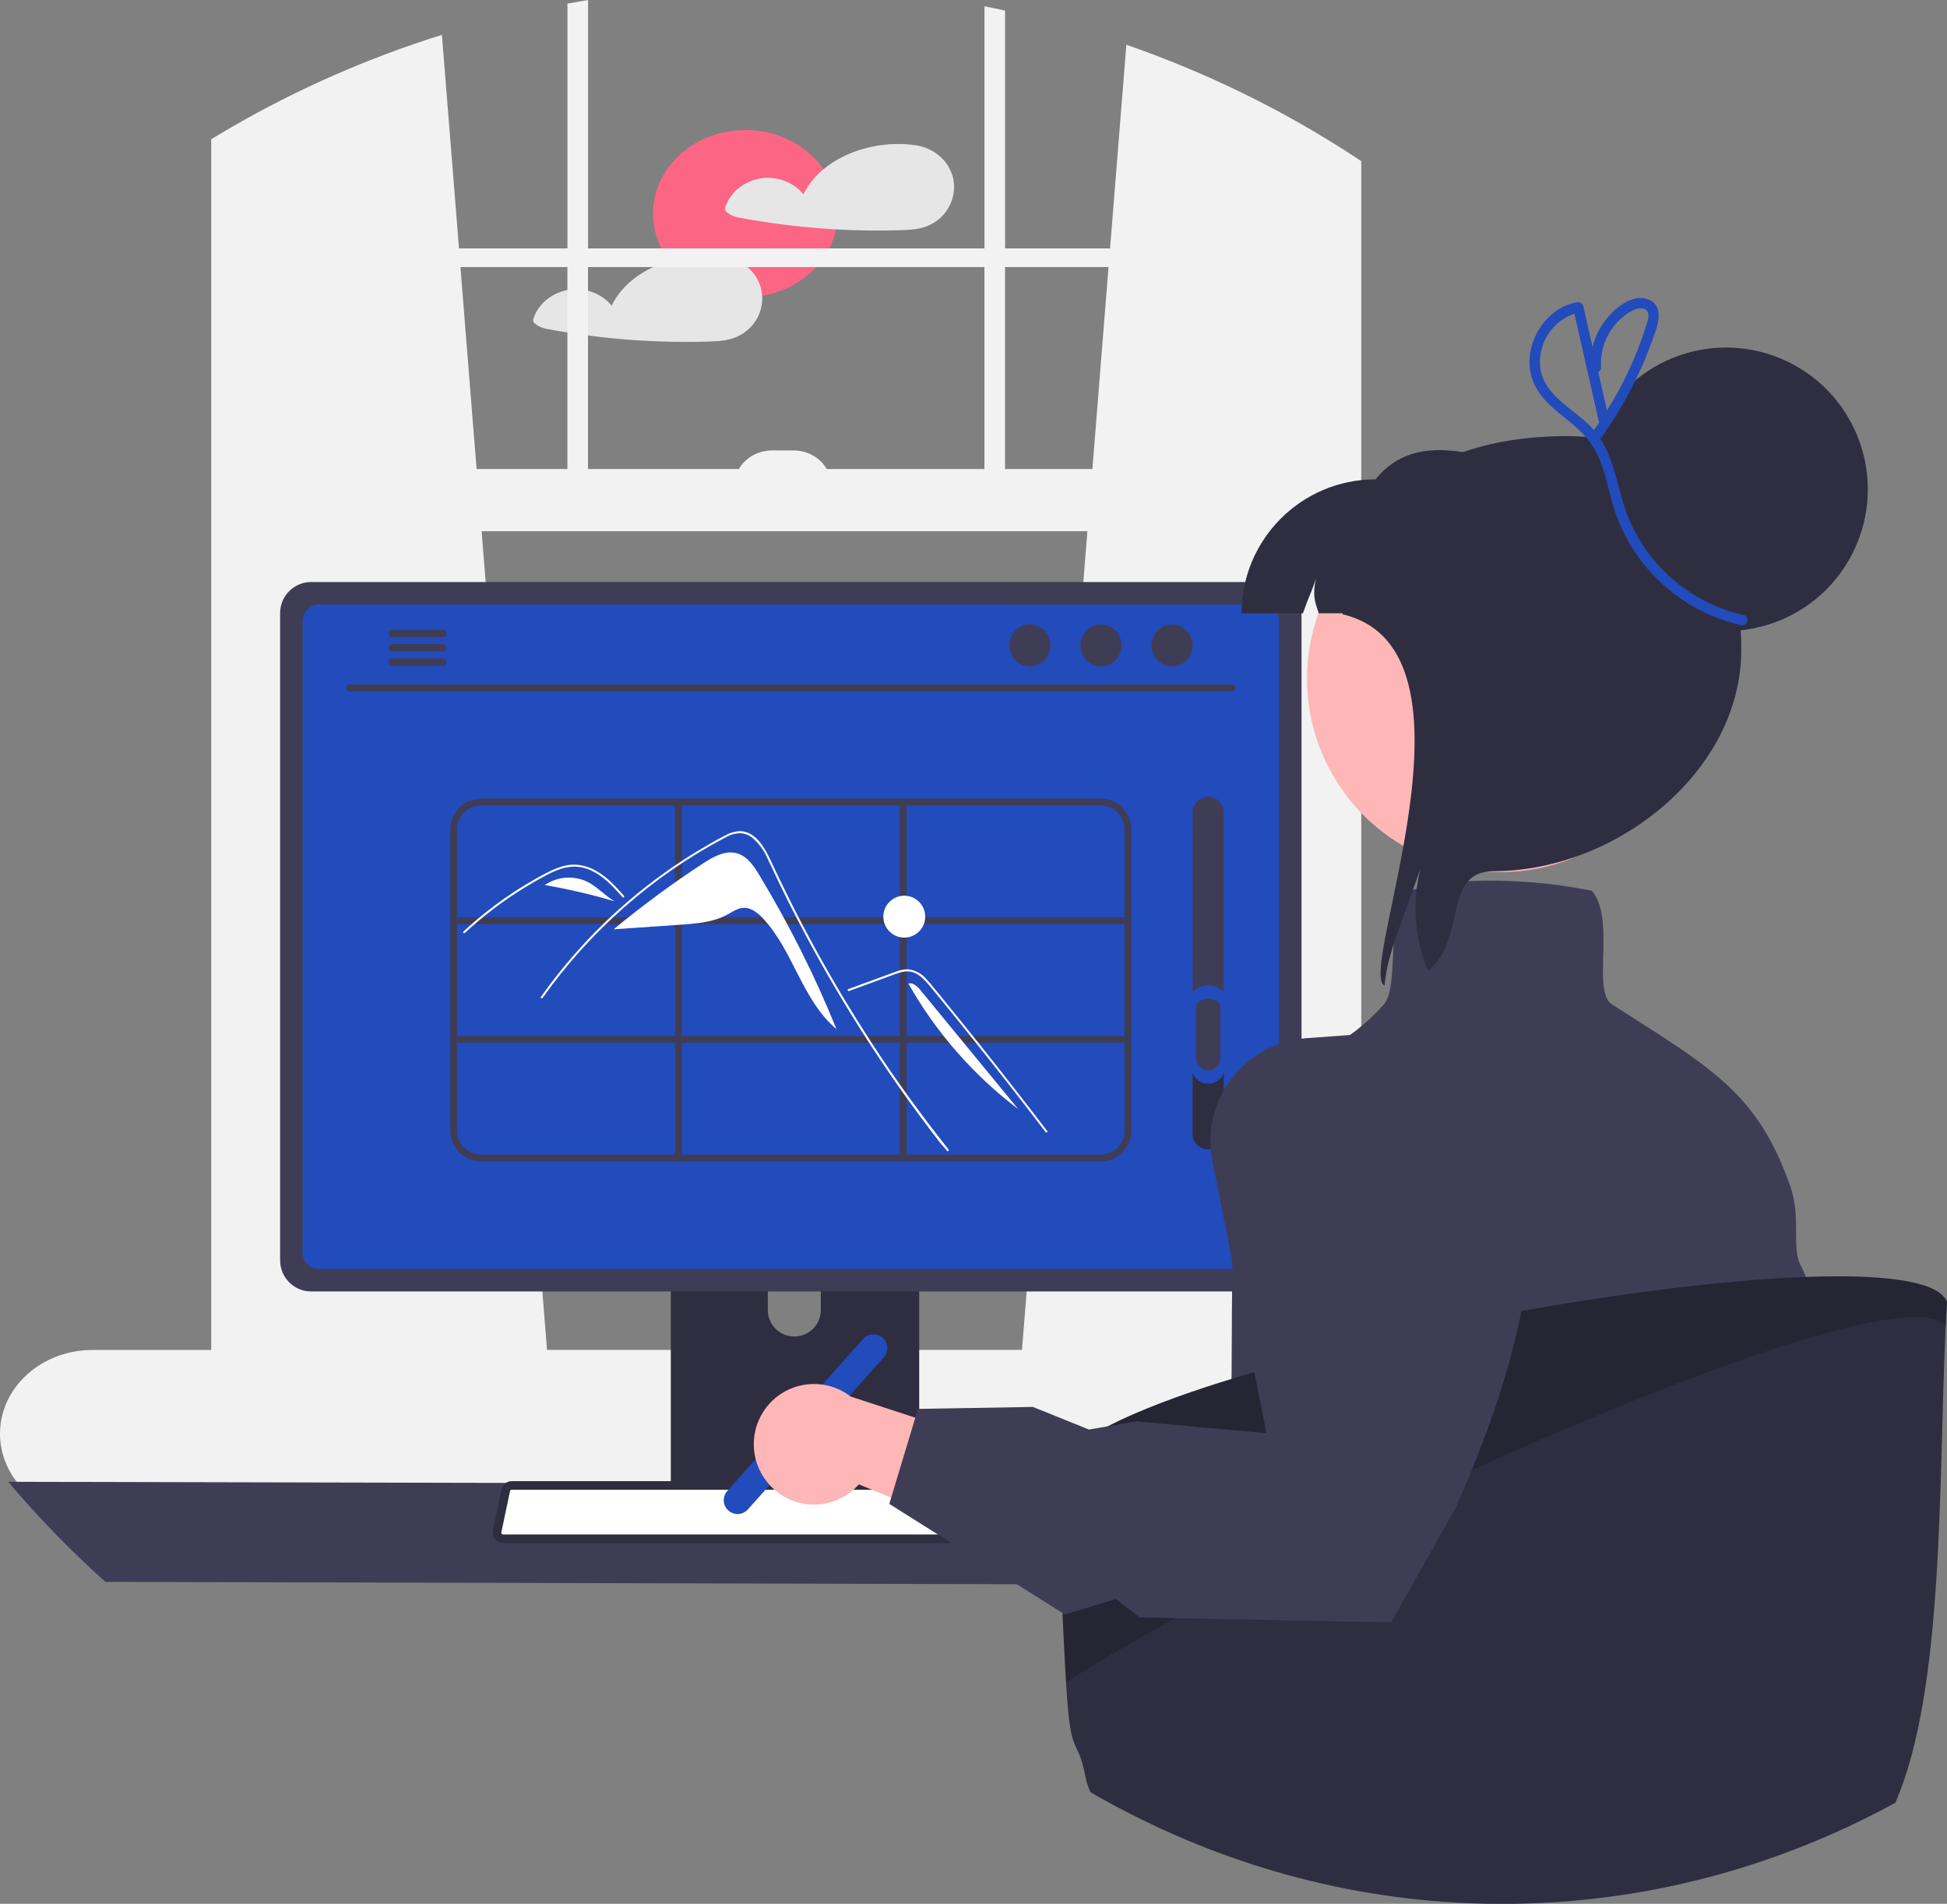 <svg xmlns="http://www.w3.org/2000/svg" id="Ebene_2" viewBox="0 0 445.26 435.42"><rect x="0" y="0" width="445.26" height="435.42" fill="#808080" stroke="none"/><defs><style>.cls-1{fill:#fd6584;}.cls-2{fill:#2f2e41;}.cls-3{fill:#fff;}.cls-4{fill:#ffb6b6;}.cls-5{fill:#3f3d56;}.cls-6{fill:#f2f2f2;}.cls-7{isolation:isolate;opacity:.2;}.cls-8{fill:#224bbc;}.cls-9{fill:#e6e6e6;}</style></defs><g id="Ebene_1-2"><ellipse class="cls-1" cx="170.45" cy="48.85" rx="21.11" ry="19.11"></ellipse><path class="cls-9" d="M217.69,39.8c-1.22-3.61-4.69-6.22-8.83-6.65-.05,0-.09,0-.14,0-.06-.02-.11-.03-.17-.04-7.07-.83-14.93,1.19-20.21,5.58-1.96,1.61-3.53,3.56-4.61,5.75-1.99-2.46-5.19-3.87-8.56-3.78-4.38.26-8.11,2.98-9.33,6.8-.13.47.09.96.55,1.21.64.49,1.39.84,2.21,1.02,1.75.34,3.51.64,5.27.92,3.45.54,6.91.99,10.4,1.32,2.3.22,4.61.4,6.92.53,4.77.27,9.57.34,14.36.2,2.37-.07,4.65-.14,6.81-1.09,1.58-.7,2.93-1.77,3.91-3.08,1.88-2.57,2.41-5.76,1.44-8.71Z"></path><path class="cls-9" d="M174.27,67.63c-.04-.8-.19-1.59-.44-2.36-1.22-3.61-4.69-6.22-8.84-6.65-.04,0-.09,0-.13,0-.06-.02-.12-.03-.18-.04-3.91-.43-7.88-.06-11.61,1.08-5.74,1.74-10.78,5.24-13.2,10.25-1.99-2.46-5.2-3.88-8.57-3.78-4.38.26-8.11,2.98-9.33,6.8-.13.47.09.96.55,1.21.64.49,1.39.84,2.21,1.02,1.75.34,3.51.64,5.28.92,3.45.54,6.91.99,10.39,1.32,7.07.69,14.18.93,21.28.73,2.36-.07,4.65-.14,6.81-1.09,1.58-.7,2.92-1.77,3.91-3.08,1.39-1.87,2.05-4.1,1.89-6.35Z"></path><path class="cls-6" d="M330.55,308.74h-19.24V36.86c-1.3-.87-2.6-1.72-3.92-2.56-.26-.16-.52-.33-.78-.49-15.22-9.63-31.68-17.55-49.02-23.57l-3.73,46.58h0s-24.01,0-24.01,0V2.43c-1.57-.35-3.13-.68-4.71-.99v55.38h-90.66V0c-1.57.26-3.15.54-4.71.83v55.99h-24.8s-3.91-48.85-3.91-48.85c-16.88,5.29-33,12.37-48.05,21.08-.52.3-1.04.6-1.57.92-1.05.62-2.1,1.25-3.14,1.88v276.9h-27.09C9.5,308.73,0,317.31,0,327.91c0,2.45.52,4.88,1.53,7.16.39.88.85,1.73,1.38,2.55.69,1.06,1.49,2.06,2.39,2.99,4.02,4.14,9.81,6.52,15.91,6.52h309.35c11.71,0,21.2-8.59,21.2-19.19s-9.49-19.19-21.2-19.19h0ZM248.68,121.49l-14.96,187.25h-108.62l-14.96-187.25h138.55ZM253.51,61.08l-3.69,46.19h-19.98v-46.19h23.67ZM225.13,61.08v46.19h-36.07c-1.47-2.62-4.44-4.26-7.69-4.26h-4.71c-3.24,0-6.21,1.65-7.69,4.26h-34.5v-46.19h90.66ZM129.76,107.27h-20.77l-3.69-46.19h24.46v46.19Z"></path><path class="cls-5" d="M1.87,338.9c6.87,8.14,14.3,15.78,22.23,22.89l300.07.79c7.93-7.1,15.36-14.75,22.23-22.89l-344.53-.79Z"></path><path class="cls-2" d="M153.41,262.37v81.08h56.8v-81.08c0-1.2-.78-2.26-1.92-2.61-.26-.09-.54-.13-.81-.13h-51.32c-1.51,0-2.74,1.22-2.74,2.73h0ZM175.58,290.23c.03-3.35,2.77-6.04,6.12-6.01,3.31.03,5.98,2.7,6.01,6.01v9.41c-.02,3.35-2.74,6.05-6.09,6.03-3.33-.02-6.02-2.71-6.03-6.03v-9.41Z"></path><path class="cls-5" d="M153.24,340.86v7.82c0,.84.68,1.53,1.53,1.53h54.1c.84,0,1.53-.69,1.53-1.53v-7.82h-57.15Z"></path><path class="cls-5" d="M64.06,140.22v148.04c0,3.93,3.19,7.11,7.11,7.11h219.37c3.93,0,7.11-3.19,7.11-7.11v-148.04c0-3.92-3.19-7.1-7.11-7.11H71.17c-3.92,0-7.11,3.18-7.11,7.11Z"></path><path class="cls-8" d="M69.2,142.06v144.37c0,2.1,1.7,3.8,3.8,3.8h215.71c2.1,0,3.8-1.7,3.8-3.8v-144.37c0-2.1-1.7-3.81-3.8-3.81H73c-2.1,0-3.8,1.71-3.8,3.81Z"></path><path class="cls-2" d="M113.19,352.05c.44.56,1.12.88,1.83.88h128.34c1.3,0,2.36-1.06,2.36-2.36,0-.16-.02-.32-.05-.48l-1.99-9.46c-.17-.78-.72-1.43-1.47-1.72-.27-.1-.55-.16-.84-.16h-124.36c-.29,0-.57.05-.84.16-.75.29-1.3.93-1.47,1.72l-1.99,9.46c-.14.7.03,1.42.48,1.97Z"></path><path class="cls-3" d="M117.01,340.72s-.08,0-.11.02c-.13.04-.22.15-.26.28l-1.99,9.47c-.02.11,0,.23.08.31h0c.07.1.18.15.29.15h128.34c.11,0,.22-.05.29-.14.08-.09.11-.2.08-.31l-1.99-9.47c-.03-.13-.12-.23-.24-.28-.04-.02-.09-.03-.13-.03h-124.36Z"></path><path class="cls-5" d="M79.94,158.14h201.84c.44,0,.79-.38.78-.82,0-.43-.36-.78-.78-.78H79.94c-.44,0-.79.38-.78.82,0,.43.36.78.78.78Z"></path><ellipse class="cls-5" cx="268.04" cy="147.62" rx="4.7" ry="4.81"></ellipse><ellipse class="cls-5" cx="251.79" cy="147.62" rx="4.7" ry="4.81"></ellipse><ellipse class="cls-5" cx="235.54" cy="147.62" rx="4.7" ry="4.81"></ellipse><path class="cls-5" d="M88.86,144.88c0,.48.38.87.86.87h11.54c.48-.01.86-.41.85-.89-.01-.47-.39-.84-.85-.85h-11.54c-.48,0-.86.4-.86.88Z"></path><path class="cls-5" d="M88.86,148.16c0,.48.38.87.86.87h11.54c.48-.01.86-.41.85-.89-.01-.47-.39-.84-.85-.85h-11.54c-.48,0-.86.4-.86.88Z"></path><path class="cls-5" d="M88.86,151.44c0,.48.38.87.86.88h11.54c.48-.01.86-.41.85-.89-.01-.47-.39-.84-.85-.85h-11.54c-.48,0-.86.39-.86.87h0Z"></path><path class="cls-5" d="M251.71,182.64H110.01c-3.88,0-7.02,3.15-7.02,7.02v68.96c0,3.88,3.15,7.02,7.02,7.02h141.69c3.88,0,7.02-3.15,7.02-7.02v-68.96c0-3.88-3.15-7.02-7.02-7.02ZM257.15,189.66v20.12h-49.8v-25.56h44.36c3,0,5.44,2.44,5.44,5.44h0ZM155.96,236.92v-25.56h49.8v25.56h-49.8ZM205.76,238.5v25.56h-49.8v-25.56h49.8ZM154.38,236.92h-49.8v-25.56h49.8v25.56ZM155.96,209.78v-25.56h49.8v25.56h-49.8ZM207.34,211.36h49.8v25.56h-49.8v-25.56ZM110.01,184.22h44.36v25.56h-49.8v-20.12c0-3,2.44-5.44,5.44-5.44h0ZM104.57,258.62v-20.12h49.8v25.56h-44.36c-3,0-5.44-2.44-5.44-5.44ZM251.71,264.06h-44.36v-25.56h49.8v20.12c0,3-2.44,5.44-5.44,5.44h0Z"></path><path class="cls-3" d="M173.66,200.15c-1.26-2.08-2.75-4.3-5.08-4.98-2.7-.79-5.48.78-7.83,2.32-7.04,4.61-13.82,9.61-20.31,14.97v.08s15.16-1.05,15.16-1.05c3.65-.25,7.43-.54,10.65-2.27,1.22-.66,2.42-1.53,3.8-1.59,1.72-.08,3.23,1.13,4.41,2.39,6.99,7.44,9.01,18.81,16.84,25.35-4.94-12.19-10.84-23.96-17.65-35.22Z"></path><path class="cls-3" d="M216.6,263.24c-.77-.98-1.09-1.2-1.85-2.19-6.2-8.02-12.04-16.32-17.5-24.89-3.71-5.82-7.23-11.75-10.57-17.79-1.59-2.87-3.14-5.77-4.64-8.68-1.17-2.26-2.31-4.54-3.42-6.83-.32-.65-.63-1.31-.94-1.97-.73-1.55-1.44-3.1-2.2-4.63-.79-1.83-2-3.46-3.53-4.73-.73-.55-1.6-.89-2.51-.97-1.28,0-2.54.37-3.64,1.04-8.28,4.35-16,9.68-23.01,15.87-7.02,6.17-13.3,13.13-18.7,20.76-.17.24-.56.01-.39-.23.66-.93,1.33-1.85,2.01-2.76,8.49-11.29,18.9-21,30.76-28.69,1.99-1.29,4.03-2.52,6.1-3.7,1.04-.59,2.09-1.17,3.16-1.72,1.02-.6,2.17-.95,3.35-1.04,4.06-.06,6.16,4.54,7.61,7.63.45.97.91,1.94,1.38,2.91,1.76,3.67,3.58,7.32,5.47,10.92,1.17,2.23,2.36,4.44,3.58,6.64,3.79,6.86,7.83,13.57,12.1,20.15,5.66,8.71,11.27,16.41,17.71,24.56.18.23-.14.55-.32.32Z"></path><path class="cls-3" d="M142.39,205.21c-.24-.26-.47-.53-.71-.79-1.87-2.07-3.88-4.12-6.45-5.31-1.23-.58-2.56-.89-3.92-.91-1.4.04-2.78.34-4.07.89-.61.24-1.21.52-1.8.82-.67.34-1.34.7-2,1.07-1.24.69-2.46,1.4-3.67,2.15-2.4,1.48-4.73,3.08-6.98,4.79-1.17.89-2.31,1.8-3.43,2.75-1.04.88-2.06,1.78-3.06,2.7-.21.2-.53-.12-.32-.32.26-.24.53-.49.8-.73.75-.68,1.52-1.35,2.29-2,1.41-1.19,2.87-2.34,4.35-3.44,2.31-1.71,4.71-3.31,7.18-4.79,1.24-.74,2.49-1.45,3.76-2.13.38-.2.77-.4,1.16-.59.89-.45,1.81-.83,2.77-1.13,1.35-.44,2.77-.58,4.18-.41,1.36.2,2.66.65,3.85,1.33,2.53,1.41,4.48,3.59,6.39,5.72.19.22-.12.54-.32.32Z"></path><path class="cls-3" d="M194.12,226.67l6.05-2.21,3-1.1c.97-.39,1.96-.73,2.97-1.02.88-.25,1.81-.24,2.68.03.78.29,1.49.73,2.09,1.3.62.57,1.19,1.18,1.72,1.83.65.79,1.3,1.58,1.95,2.37,2.67,3.27,5.33,6.55,7.96,9.84,2.64,3.3,5.26,6.6,7.86,9.93,2.61,3.33,5.2,6.68,7.77,10.04.32.41.63.82.94,1.24.17.23.57,0,.39-.23-2.59-3.39-5.2-6.77-7.83-10.14-2.63-3.37-5.28-6.73-7.95-10.08-2.67-3.34-5.36-6.68-8.06-9.99-.67-.83-1.35-1.65-2.03-2.48-.57-.7-1.13-1.4-1.76-2.05-1.08-1.3-2.62-2.11-4.3-2.27-1.01.04-2,.25-2.93.64-1.01.37-2.02.74-3.03,1.11l-6.09,2.23-1.52.56c-.27.1-.15.53.12.43h0Z"></path><path class="cls-3" d="M134.43,201.72c-3.17-1.56-6.93-1.29-9.84.7,5.39.93,10.72,2.17,15.96,3.73-2.18-1.28-3.88-3.28-6.13-4.43Z"></path><path class="cls-3" d="M124.56,202.42l-.59.48c.2-.17.41-.33.62-.48h-.03Z"></path><path class="cls-3" d="M210.69,226.69c-.53-.78-1.27-1.4-2.13-1.78l-.83.03c6.33,11.19,14.88,20.96,25.13,28.73l-22.17-26.98Z"></path><circle class="cls-3" cx="206.8" cy="209.65" r="4.79"></circle><path class="cls-5" d="M276.31,262.88c1.96,0,3.55-1.59,3.56-3.56v-73.52c0-1.96-1.59-3.56-3.56-3.56s-3.56,1.59-3.56,3.56v73.52c0,1.96,1.59,3.55,3.56,3.56Z"></path><path class="cls-2" d="M276.31,262.88c1.96,0,3.55-1.59,3.56-3.56v-15.59c-1.44-1.96-4.2-2.39-6.17-.95-.36.27-.68.59-.95.95v15.59c0,1.96,1.59,3.55,3.56,3.56Z"></path><path class="cls-8" d="M276.31,247.86c2.11,0,3.82-1.71,3.83-3.83v-16.77c-1.55-2.11-4.52-2.57-6.63-1.02-.39.29-.73.63-1.02,1.02v16.77c0,2.11,1.71,3.82,3.83,3.83Z"></path><path class="cls-5" d="M276.31,244.81c1.54,0,2.79-1.25,2.79-2.79v-12.23c-1.13-1.54-3.3-1.87-4.84-.74-.28.21-.54.46-.74.74v12.23c0,1.54,1.25,2.79,2.79,2.79Z"></path><path class="cls-8" d="M166.57,345.47c-1.3-1.16-1.41-3.16-.25-4.46l31.08-34.78c1.16-1.3,3.16-1.41,4.46-.25s1.41,3.16.25,4.46l-31.08,34.78c-1.16,1.3-3.16,1.41-4.46.25Z"></path><path class="cls-9" d="M424.4,402.73c0,5.76-1.36,10.17-1.19,13.7-9.32,4.07-18.91,7.51-28.7,10.29-1.11.32-2.21.62-3.33.92-6.03-18.47-12.07-35.38-14.45-37.17-5.45-4.09-8.17,12.82-8.17,8.74s2.73-4.09-4.08-9.53c-6.81-5.45-2.73-29.96-2.73-29.96l-9.53-24.51,10.66-39.1,13.85-50.79h13.62s.4.29,1.08.84c3.41,2.78,13.68,12.08,12.55,22.32-.34,3.05.42,11.92,1.74,23.73,4.02,35.66,13.24,74.43,13.24,84.66,0,13.62,5.45,17.71,5.45,25.88Z"></path><path class="cls-5" d="M412.98,292.06s-.02-.07-.04-.1c-.31-.82-.66-1.63-1.07-2.4-2.3-4.32.13-10.96-2.46-18.3-4.19-11.89-9.3-18.9-16.78-25.19-.22-.19-.44-.37-.67-.56h0c-5-4.11-11.02-7.94-18.5-12.72-1.56-1-3.19-2.03-4.88-3.12-2.18-1.4-2.06-6.06-1.94-11,.14-5.48.29-11.15-2.4-14.7l-.17-.23-.28-.07c-9.22-1.82-18.61-2.55-28-2.16h0c-3.99.15-7.94.73-11.8,1.73-.28.08-.57.16-.85.25-.21.06-.43.13-.64.2l-.17.06-.13.13c-2.6,2.6-3.2,7.27-3.49,12.13h0c-.06.89-.1,1.78-.14,2.66-.22,4.73-.43,9.19-2.17,11.13-3.88,4.39-8.57,8-13.81,10.62-8.17,4.03-14.62,3.91-14.72,3.91l-.75-.02-.07.74c-5.42,10.33-5.22,36.99-5.38,65.54,0,1.59-.02,3.19-.03,4.79-.09,13.3-.35,26.82-1.34,39.15-.43,5.3-1,10.36-1.75,15.1-3.65,23.06-20.2,3.91-28.11,19.26.26,1.51.7,2.98,1.3,4.39.91.54,1.84,1.06,2.77,1.58,4.1,2.28,8.28,4.42,12.54,6.4.24.11.47.22.71.32,7.81,3.61,15.85,6.68,24.08,9.19,1.6.49,3.21.96,4.83,1.4,14.34,3.96,29.1,6.17,43.96,6.59.06,0,.12,0,.18,0,17.58-.49,35.05-3,52.05-7.5.24-.06.47-.13.71-.19,1.11-.3,2.22-.6,3.33-.92,9.79-2.78,19.37-6.22,28.7-10.29,0,.35.04.69.1,1.04,0,.11.02.22.05.33.02-.13.03-.25.04-.38.05-.37.09-.75.13-1.13,4.84-47.18-5.21-87.24-12.92-107.63Z"></path><path class="cls-4" d="M304.33,176.43c11.73,21.44,38.62,29.32,60.06,17.59,21.44-11.73,29.32-38.62,17.59-60.06-11.73-21.44-38.62-29.32-60.06-17.59-9.01,4.93-16.02,12.83-19.84,22.36-.2.51-.38,1.01-.57,1.54-4.28,11.9-3.25,25.07,2.82,36.16Z"></path><path class="cls-2" d="M297.97,140.26c1.9-5.33,1.07-2.55,3-7.86-1.26,4.7.73,7.33.55,7.86h52.7v-30.63c-15.44-6.12-30.53-11.33-39.65,0-16.92,0-30.63,13.72-30.63,30.63h14.04Z"></path><path class="cls-2" d="M316.65,225.41c.04-.57.1-1.15.18-1.72.57-4.17,1.99-8.19,3.42-12.16,1.52-4.27,3.06-8.57,4.6-12.84-1.98,7.76-1.38,15.95,1.72,23.34,8.89-6.93,3.28-22.77,14.91-22.77,27.96,0,56.73-22.67,56.73-50.65s-11.99-48.87-39.95-48.87-50.67,12.8-51.22,40.76c34.44,8.1,3.1,82.07,9.6,84.91Z"></path><circle class="cls-2" cx="394.72" cy="111.91" r="32.42" transform="translate(140.28 433.76) rotate(-67.5)"></circle><path class="cls-2" d="M445.26,297.81c-.11,1.67-.21,3.44-.29,5.33-1.68,35.49-.23,83.26-11.53,109.18-2.53,1.38-5.09,2.71-7.67,3.97-.1.05-.2.09-.28.14-.7.34-1.39.67-2.09.99-.03.02-.06.04-.09.05-7.64,3.61-15.51,6.7-23.57,9.26-.99.32-1.98.62-2.98.92-.21.06-.43.13-.64.19-15.17,4.49-30.86,7.01-46.67,7.5-.82.02-1.63.04-2.41.06-.28,0-.55.02-.81.02-.89,0-1.76.02-2.65.02-1.79,0-3.57-.03-5.34-.08-14.87-.42-29.63-2.63-43.96-6.59-1.62-.44-3.23-.91-4.83-1.4-8.23-2.51-16.27-5.57-24.08-9.19-.24-.1-.47-.21-.71-.32-4.25-1.98-8.43-4.11-12.54-6.4-.92-.52-1.86-1.04-2.77-1.58-.61-1.41-1.04-2.88-1.3-4.39-1.79-8.62-3.23-2.81-4.26-20.75-.94-16.45-1.54-32.95-1.76-42.38-.07-2.51-.09-4.53-.1-5.91.84-5.99,14.31-12.79,33.95-19.25,1.86-.61,3.78-1.22,5.75-1.82,5.31-1.64,10.99-3.24,16.92-4.79,15.1-3.95,31.87-7.58,48.51-10.58,8.21-1.47,16.4-2.79,24.34-3.91,13.94-1.98,27.12-3.34,38.4-3.91,1.08-.06,2.14-.1,3.19-.13,1.12-.05,2.22-.08,3.3-.1,16.25-.36,27.35,1.34,28.98,5.86Z"></path><path class="cls-7" d="M445.26,297.81c-.11,1.67-.21,3.44-.29,5.33-12.32-13.27-145,45.99-201.18,81.59-.94-16.45-1.54-32.95-1.76-42.38-.07-2.51-.09-4.53-.1-5.91.84-5.99,14.31-12.79,33.95-19.25,1.86-.61,3.78-1.22,5.75-1.82,5.31-1.64,10.99-3.24,16.92-4.79,15.1-3.95,31.87-7.58,48.51-10.58,8.21-1.47,16.4-2.79,24.34-3.91,13.94-1.98,27.12-3.34,38.4-3.91,1.08-.06,2.14-.1,3.19-.13,1.12-.05,2.22-.08,3.3-.1,16.25-.36,27.35,1.34,28.98,5.86Z"></path><path class="cls-4" d="M175.42,338.93c4.7,5.93,13.31,6.92,19.24,2.22.63-.5,1.22-1.06,1.75-1.66l45.02,18.49-4.86-24.82-42.01-13.75c-6.02-4.65-14.67-3.54-19.31,2.48-3.89,5.04-3.82,12.08.17,17.04Z"></path><path class="cls-5" d="M325.18,235.57l-.25-.03-26.25,1.91c-6.74.49-12.95,3.85-17.04,9.23-.94,1.23-1.76,2.56-2.43,3.95h0c-2.26,4.63-2.95,9.88-1.94,14.94l12.36,62.22-29.74-2.7-10.86,1.86-12.81-5.17-26.29.45-.61,2.01-5.51,18.28-.43,1.44,40.14,25.29,11.64-3.54,5.48,4.21h.26s10.87.22,10.87.22l46.36.91,12.67-22.45,1.98-3.52c14.72-32.97,18.35-55.99,17.2-71.85-.6-8.38-2.54-14.75-4.89-19.55-7.25-14.83-19.4-17.98-19.91-18.1Z"></path><path class="cls-8" d="M398.82,140.69c-12.49-2.81-22.68-11.81-27.02-23.86-1.9-5.52-2.62-11.57-5.81-16.48,4.86-6.68,8.76-14.01,11.59-21.77,1.09-3.01,3.65-8.46-.69-10.12-3.45-1.32-7.38,1.86-9.43,4.37-1.56,1.9-2.67,4.12-3.27,6.51-.71-3.12-1.41-6.24-2.12-9.36-.19-.62-.83-.99-1.46-.83-5.79.99-9.99,6.35-10.72,11.99-.4,2.91.26,5.86,1.86,8.32,1.86,2.83,4.58,4.86,7.17,6.96,2.76,2.24,5.09,4.63,6.57,7.91,1.54,3.41,2.23,7.14,3.25,10.71,3.95,14,15.24,24.71,29.42,27.93,1.49.33,2.12-1.96.63-2.29ZM366.14,83.99c-.19-2.98.6-5.94,2.24-8.43.82-1.26,1.85-2.38,3.05-3.3,1.13-.87,2.8-2.01,4.3-1.69,1.94.41,1.16,2.58.75,3.89-.54,1.73-1.14,3.43-1.8,5.12-1.27,3.28-2.75,6.48-4.42,9.57-.87,1.61-1.8,3.19-2.76,4.74-.67-2.95-1.34-5.9-2-8.84.43-.16.7-.59.64-1.05ZM352.29,84.47c-.8-5.56,2.46-10.9,7.76-12.74,1.88,8.31,3.76,16.62,5.65,24.93-.39.57-.79,1.14-1.19,1.7-.11-.12-.2-.25-.31-.37-3.95-4.3-10.83-7.23-11.91-13.53Z"></path></g></svg>